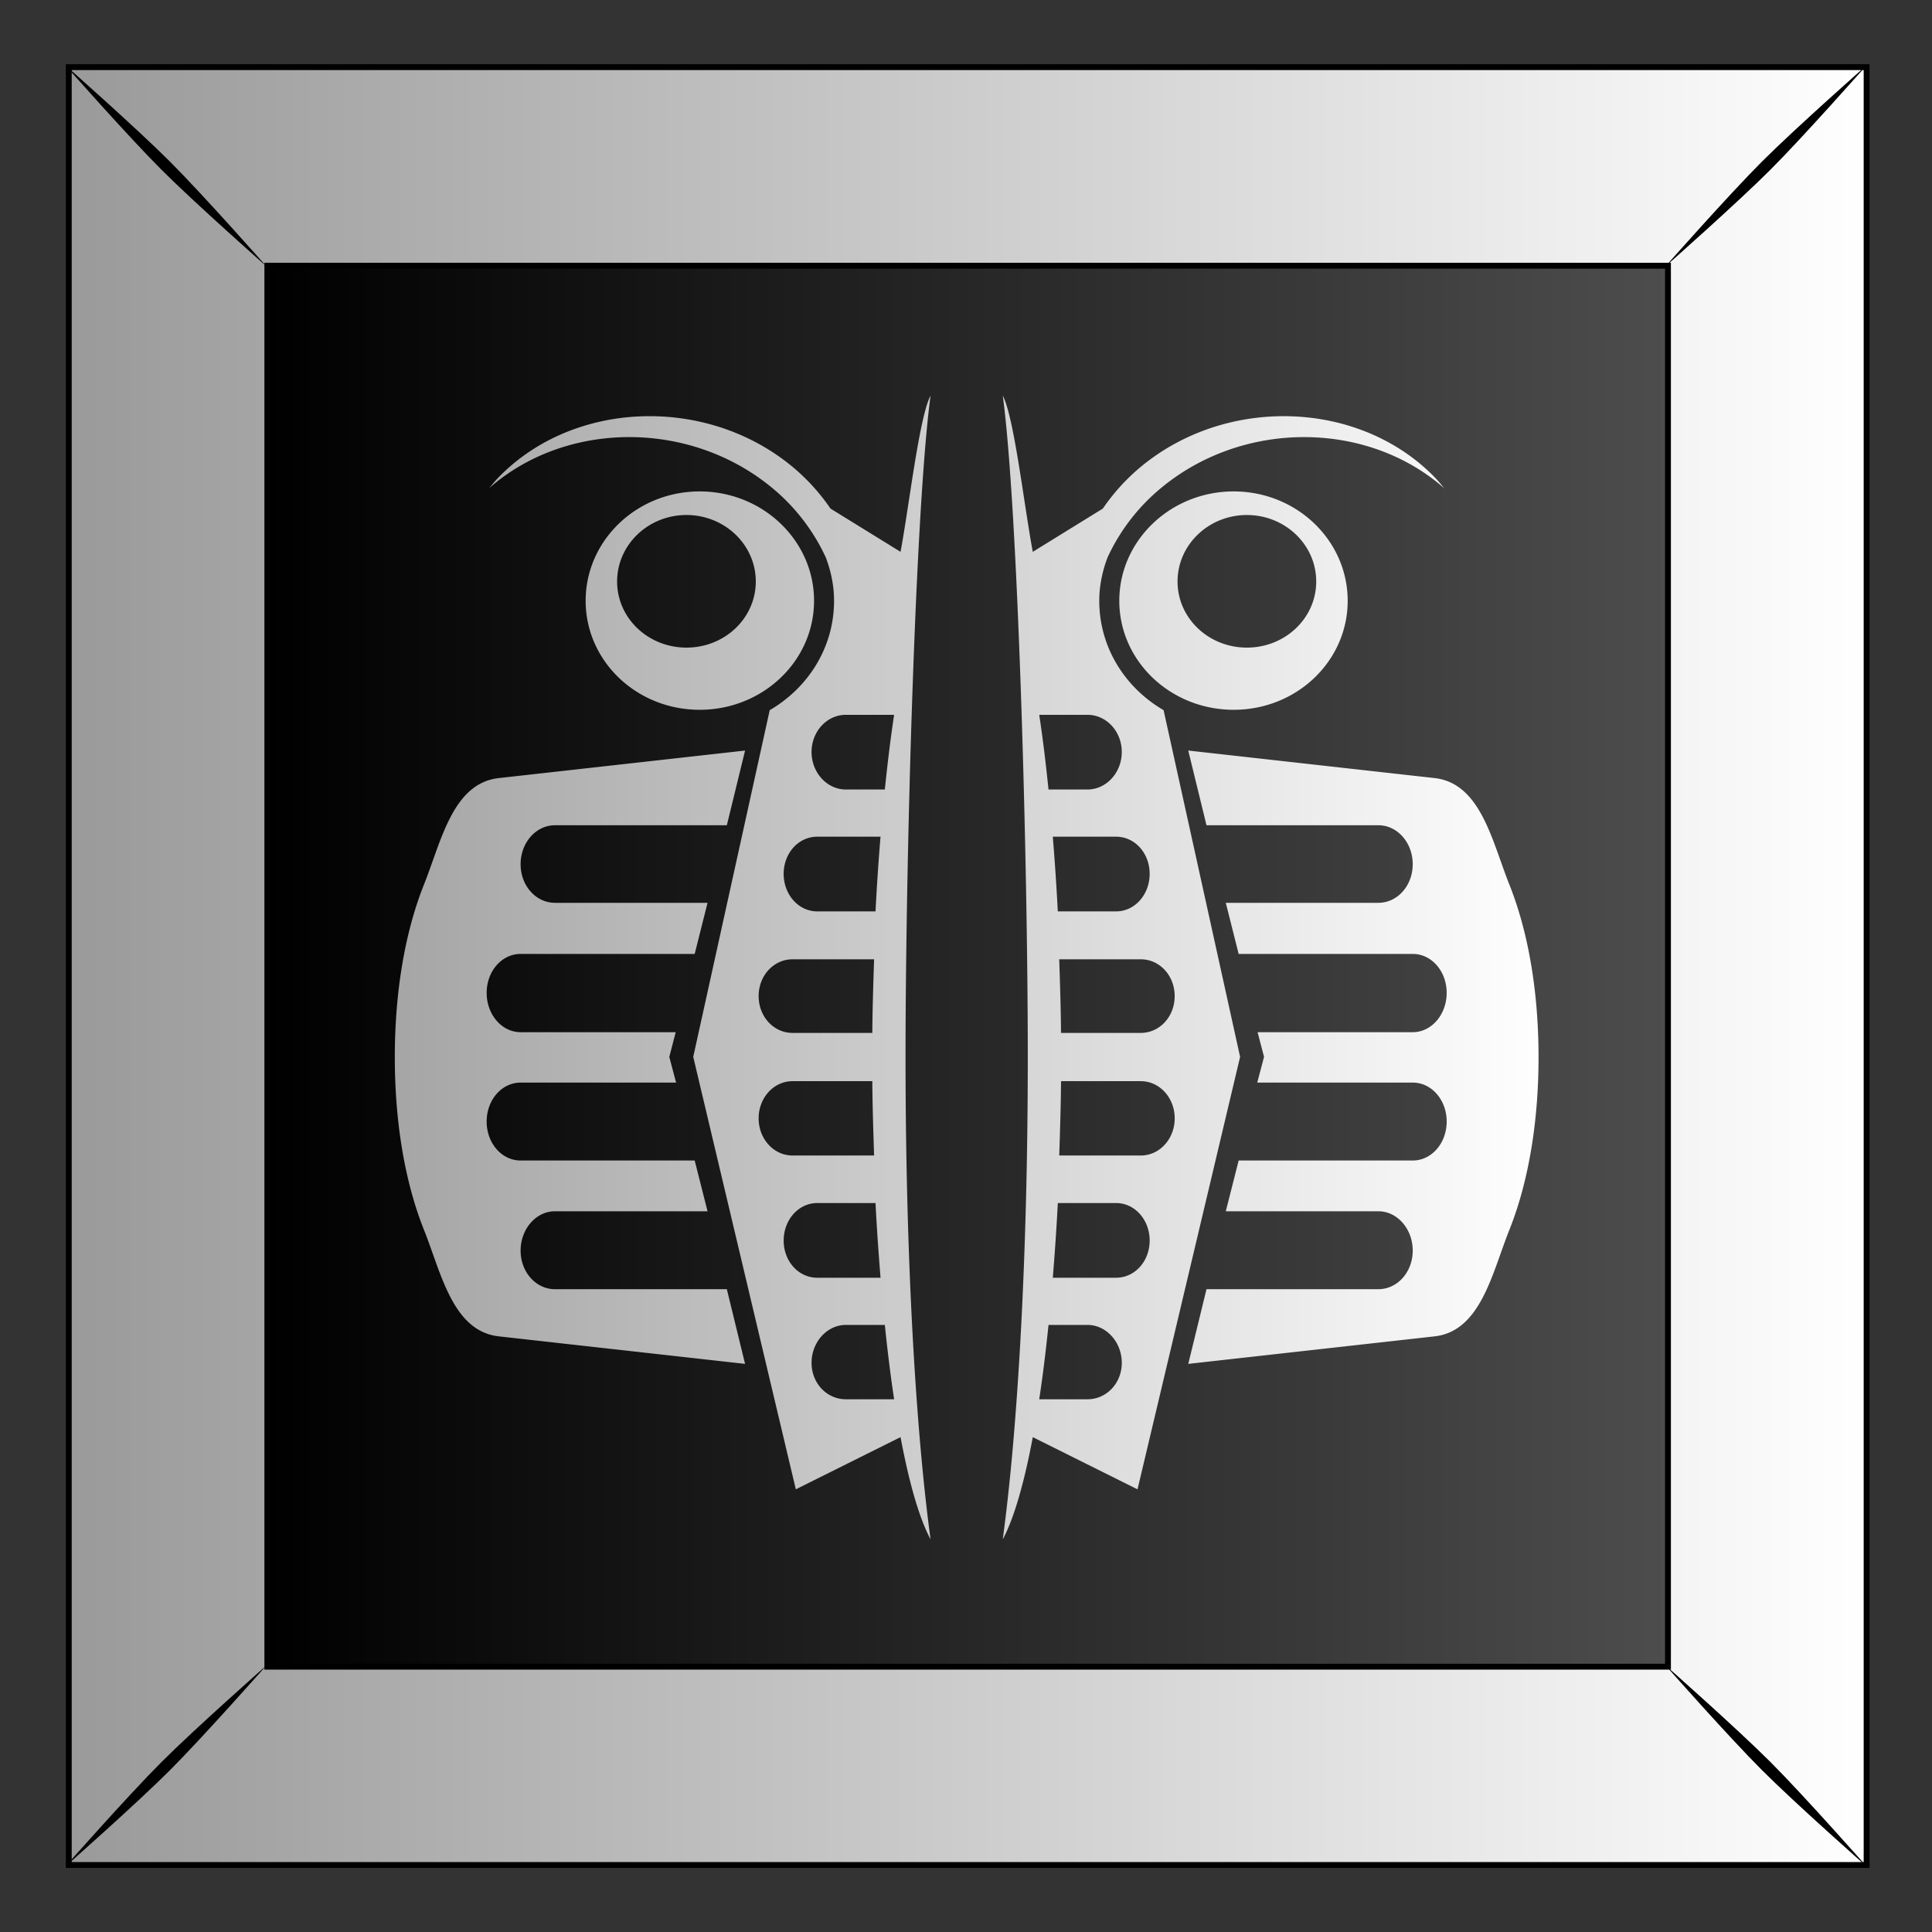 <svg xmlns="http://www.w3.org/2000/svg" xmlns:xlink="http://www.w3.org/1999/xlink" viewBox="0 0 300 300"><rect x="0" y="0" width="300" height="300" fill="#333333" stroke="none"/><defs><linearGradient id="a"><stop stop-color="#fff" offset="0"/><stop stop-color="#999" offset="1"/></linearGradient><linearGradient id="b" y2="79.775" gradientUnits="userSpaceOnUse" x2="611.91" y1="79.775" x1="489.04"><stop offset="0"/><stop stop-color="#4d4d4d" offset="1"/></linearGradient><linearGradient id="c" y2="52.962" xlink:href="#a" gradientUnits="userSpaceOnUse" x2="470.39" y1="52.962" x1="629.38"/><linearGradient id="d" y2="669.08" xlink:href="#a" gradientUnits="userSpaceOnUse" x2="140.44" gradientTransform="matrix(.998 0 0 .843 34.755 -82.242)" y1="669.08" x1="255.4"/></defs><path fill="url(#b)" d="M471.93-25.245h157.18v157.18H471.93z" transform="translate(-827.469 55.266) scale(1.776)"/><path d="M471.93-25.248v157.19h157.19v-157.19H471.93zm17.362 17.362h122.46v122.49h-122.46V-7.886z" stroke="#000" stroke-width=".513" fill="url(#c)" transform="translate(-827.469 55.266) scale(1.776)"/><path d="M10.141 10.133s9.714 11.003 14.948 16.236 16.277 14.989 16.277 14.989-9.755-11.044-14.988-16.278c-5.233-5.233-16.237-14.947-16.237-14.947zm14.948 263.466c-5.234 5.233-14.948 16.237-14.948 16.237s11.004-9.714 16.237-14.948 14.988-16.277 14.988-16.277-11.044 9.754-16.277 14.988zM273.605 25.082c-5.233 5.233-14.987 16.277-14.987 16.277s11.044-9.754 16.277-14.988c5.233-5.233 14.948-16.237 14.948-16.237s-11.004 9.715-16.237 14.948zm-14.987 233.514s9.754 11.044 14.987 16.277c5.234 5.234 16.237 14.948 16.237 14.948s-9.714-11.004-14.947-16.237c-5.234-5.233-16.278-14.988-16.278-14.988z"/><path d="M235.59 455.81c-.985 1.843-1.87 9.634-2.625 13.656l-6.125-3.781a17.794 17.794 0 00-3.438-3.75c-3.792-3.09-8.557-4.498-13.187-4.313-4.63.186-9.142 1.98-12.406 5.344-.298.307-.546.616-.813.938 6.643-5.858 17.393-6.016 24.625-.125a17.27 17.27 0 014.813 6.187c.445 1.186.718 2.45.718 3.781 0 4.061-2.244 7.592-5.625 9.563l-6.687 30.312 8.969 37.812 9.156-4.563c.755 4.023 1.64 7.095 2.625 8.938-1.336-9.864-2.188-25.065-2.188-42.156s.852-47.98 2.188-57.844zm6.313 0c1.335 9.864 2.187 40.752 2.187 57.844 0 17.091-.852 32.292-2.188 42.156.985-1.843 1.87-4.915 2.626-8.938l9.156 4.563 8.969-37.812-6.688-30.312c-3.381-1.97-5.625-5.502-5.625-9.563 0-1.33.273-2.595.719-3.78a17.27 17.27 0 014.812-6.188c7.233-5.891 17.982-5.732 24.625.125-.267-.321-.515-.631-.812-.938-3.265-3.365-7.777-5.158-12.406-5.344-4.63-.185-9.395 1.223-13.188 4.313a17.795 17.795 0 00-3.438 3.75l-6.125 3.781c-.755-4.022-1.64-11.813-2.625-13.656zm-26.5 8.375c-5.516 0-9.97 4.293-9.97 9.563s4.454 9.53 9.97 9.53 10-4.261 10-9.53c0-5.27-4.485-9.563-10-9.563zm46.688 0c-5.516 0-10 4.293-10 9.563s4.484 9.53 10 9.53 9.968-4.261 9.968-9.53c0-5.27-4.453-9.563-9.969-9.563zm-47.844 2.063c3.352 0 6.062 2.61 6.062 5.812s-2.71 5.781-6.062 5.781-6.063-2.578-6.063-5.781 2.71-5.813 6.063-5.813zm49 0c3.352 0 6.062 2.61 6.062 5.812s-2.71 5.781-6.063 5.781-6.062-2.578-6.062-5.781 2.71-5.813 6.063-5.813zm-35.062 17.469h4.218c-.305 2.01-.572 4.2-.812 6.53h-3.406c-1.653 0-3-1.482-3-3.28s1.347-3.25 3-3.25zm16.906 0h4.218c1.653 0 3 1.45 3 3.25s-1.347 3.28-3 3.28h-3.406c-.24-2.33-.507-4.52-.812-6.53zm-25.72 3.125l-21.53 2.406c-4.04.45-5.035 5.538-6.532 9.28-1.826 4.569-2.562 9.961-2.562 15.126s.736 10.557 2.562 15.125c1.497 3.743 2.493 8.83 6.532 9.281l21.53 2.406-1.593-6.53h-15.031c-1.653 0-3-1.488-3-3.376s1.347-3.437 3-3.437h13.344l-1.125-4.438h-15.22c-1.652 0-2.968-1.518-2.968-3.406 0-1.888 1.316-3.406 2.969-3.406h13.594l-.594-2.25.562-2.157h-13.562c-1.652 0-2.968-1.549-2.968-3.437s1.316-3.406 2.968-3.406h15.22l1.124-4.469h-13.344c-1.652 0-3-1.487-3-3.375s1.348-3.406 3-3.406h15.031l1.594-6.531zm38.75 0l1.594 6.53h15.031c1.653 0 3 1.519 3 3.407 0 1.888-1.347 3.375-3 3.375h-13.344l1.125 4.469h15.22c1.652 0 2.968 1.518 2.968 3.406 0 1.888-1.316 3.437-2.969 3.437h-13.562l.563 2.157-.594 2.25h13.594c1.653 0 2.969 1.518 2.969 3.406 0 1.888-1.316 3.406-2.969 3.406h-15.219l-1.125 4.438h13.344c1.653 0 3 1.549 3 3.437s-1.347 3.375-3 3.375h-15.031l-1.594 6.531 21.531-2.406c4.04-.451 5.035-5.538 6.531-9.281 1.827-4.568 2.563-9.96 2.563-15.125s-.736-10.557-2.563-15.125c-1.496-3.744-2.492-8.83-6.53-9.281l-21.532-2.407zm-32.437 7.53h5.53a217.927 217.927 0 00-.437 6.532h-5.094c-1.652 0-2.937-1.482-2.937-3.281s1.285-3.25 2.937-3.25zm20.594 0h5.53c1.653 0 2.938 1.452 2.938 3.25s-1.285 3.282-2.937 3.282h-5.094a217.927 217.927 0 00-.438-6.531zm-22.75 10.72h7.125c-.069 2.11-.14 4.23-.157 6.437h-6.969c-1.652 0-2.968-1.42-2.968-3.219 0-1.798 1.316-3.218 2.968-3.218zm23.312 0h7.125c1.652 0 2.968 1.42 2.968 3.219 0 1.798-1.316 3.218-2.968 3.218h-6.97c-.016-2.207-.087-4.326-.156-6.437zm-23.312 10.656h6.968c.017 2.215.088 4.381.157 6.5h-7.125c-1.653 0-2.97-1.451-2.97-3.25s1.317-3.25 2.97-3.25zm23.469 0h6.968c1.653 0 2.97 1.45 2.97 3.25s-1.317 3.25-2.97 3.25h-7.125c.069-2.119.14-4.285.157-6.5zm-21.312 10.656h5.093c.111 2.243.272 4.454.438 6.53h-5.531c-1.653 0-2.938-1.45-2.938-3.25s1.285-3.28 2.938-3.28zm21.03 0h5.094c1.653 0 2.938 1.482 2.938 3.28s-1.285 3.25-2.938 3.25h-5.53c.165-2.076.325-4.287.437-6.53zm-18.53 10.656h3.406c.24 2.322.508 4.495.812 6.5h-4.219c-1.652 0-3-1.389-3-3.188s1.348-3.312 3-3.312zm17.719 0h3.406c1.652 0 3 1.513 3 3.312s-1.348 3.188-3 3.188h-4.22c.305-2.005.574-4.178.813-6.5z" fill="url(#d)" transform="translate(-273.91 -748.085) scale(1.776)"/></svg>